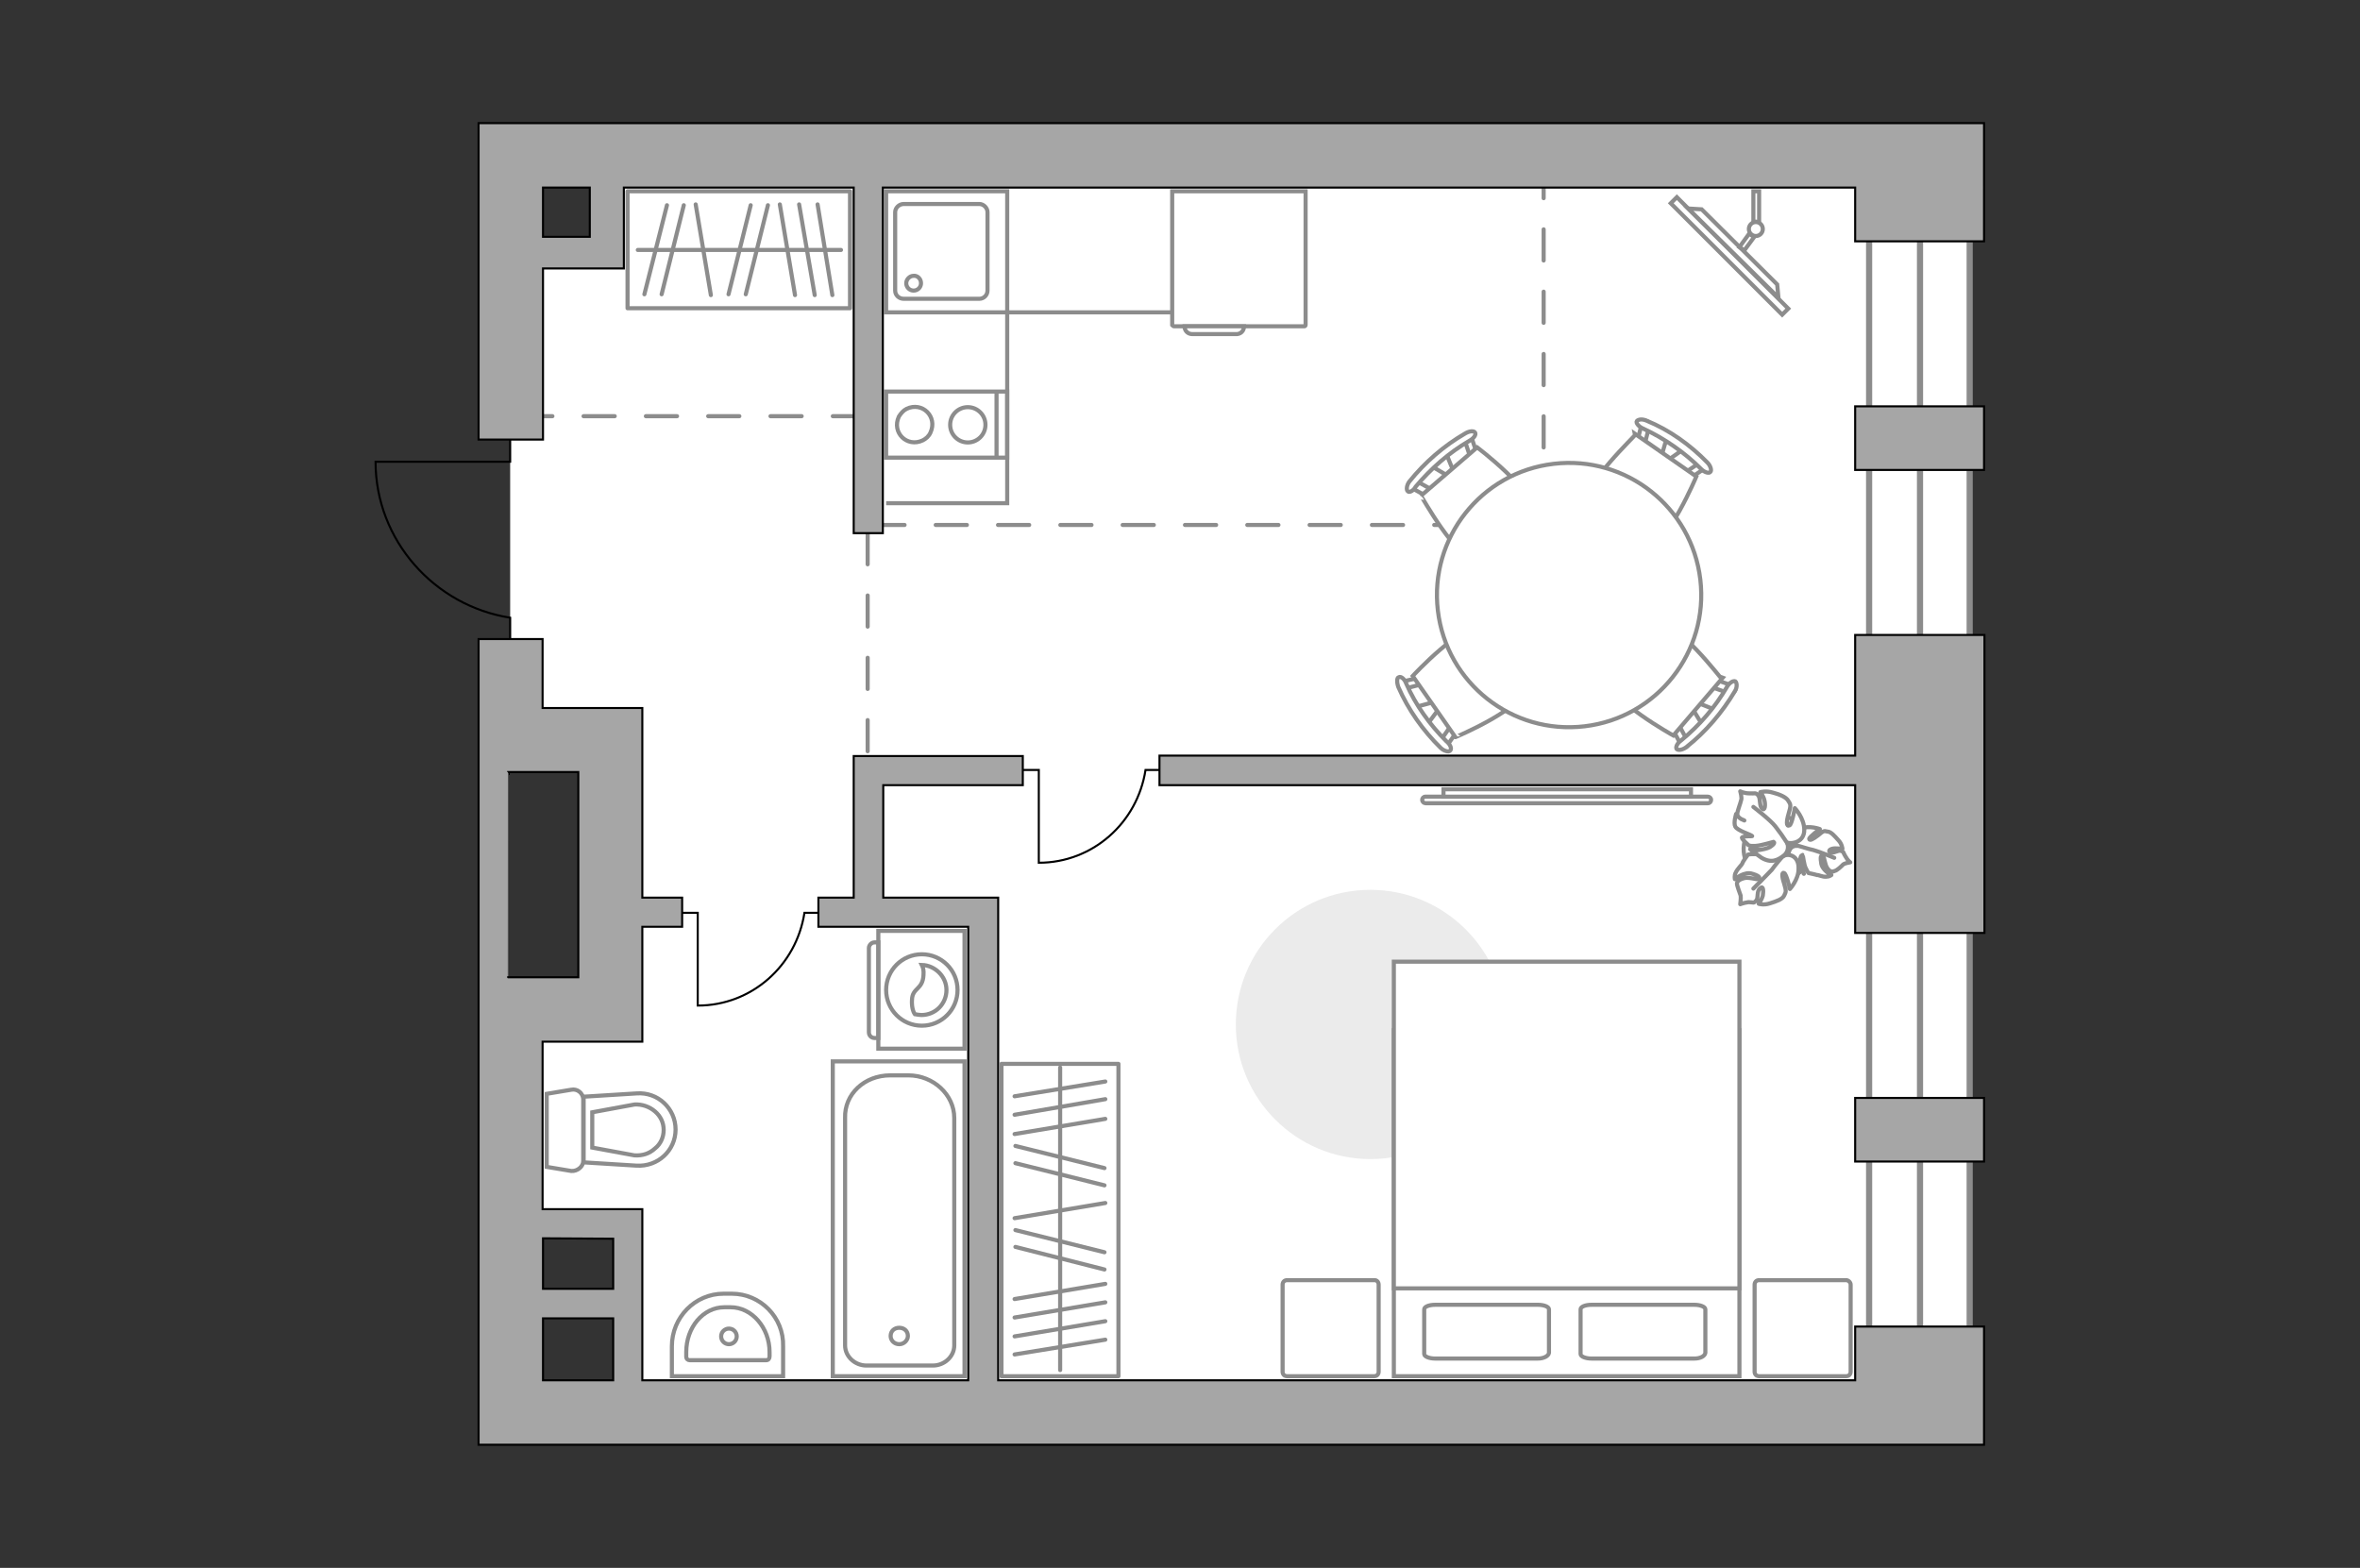 <?xml version="1.0" encoding="utf-8"?>
<!-- Generator: Adobe Illustrator 23.1.0, SVG Export Plug-In . SVG Version: 6.00 Build 0)  -->
<svg version="1.1" id="Слой_1" xmlns="http://www.w3.org/2000/svg" xmlns:xlink="http://www.w3.org/1999/xlink" x="0px" y="0px"
	 viewBox="0 0 575 382" style="enable-background:new 0 0 575 382;" xml:space="preserve">
<rect x="0" y="0" width="575" height="382" fill="#333333" stroke="none"/>
<style type="text/css">
	.st0{fill:#FFFFFF;}
	.st1{fill:#FFFFFF;stroke:#8C8C8C;stroke-width:1.5;stroke-linecap:round;stroke-miterlimit:10;}
	.st2{fill:none;stroke:#8C8C8C;stroke-width:1.5;stroke-linecap:round;stroke-miterlimit:10;}
	.st3{fill:none;stroke:#8C8C8C;stroke-linecap:round;stroke-linejoin:round;stroke-miterlimit:10;stroke-dasharray:7.591;}
	.st4{fill:none;stroke:#000000;stroke-width:0.5;stroke-miterlimit:10;}
	.st5{fill:none;stroke:#8C8C8C;stroke-miterlimit:10;}
	.st6{fill:none;stroke:#8C8C8C;stroke-miterlimit:10;}
	.st7{fill:#FFFFFF;stroke:#8C8C8C;stroke-miterlimit:10;}
	.st8{fill:#A6A6A6;stroke:#000000;stroke-width:0.5;stroke-miterlimit:10;}
	.st9{fill:#EBEBEB;}
	.st10{fill:#FFFFFF;stroke:#8C8C8C;stroke-linecap:round;stroke-linejoin:round;stroke-miterlimit:10;}
	.st11{fill:none;stroke:#8C8C8C;stroke-linecap:round;stroke-linejoin:round;stroke-miterlimit:10;}
	.st12{fill:#FFFFFF;stroke:#8C8C8C;stroke-width:1;stroke-miterlimit:10.001;}
	.st13{fill:#FFFFFF;fill-opacity:0.1;stroke:#8C8C8C;stroke-miterlimit:10;}
	.st14{fill:#FFFFFF;stroke:#8C8C8C;stroke-width:1;stroke-miterlimit:9.998;}
</style>
<g id="bg">
	<polygon class="st0" points="467.6,37.7 148,37.7 148,61.1 124.3,61.1 124.3,180.4 148.6,180.4 148.6,245.8 124.3,245.8 124.3,298 
		152.9,298 152.9,344.3 124.3,344.3 124.3,344.3 467.6,344.3 	"/>
</g>
<g id="windows">
	<rect x="455.4" y="36.1" class="st1" width="24.5" height="308"/>
	<line class="st2" x1="467.8" y1="36.1" x2="467.8" y2="344.4"/>
</g>
<g id="plan">
	<g>
		<g id="пунктир">
			<line class="st3" x1="210.5" y1="101.4" x2="129.4" y2="101.4"/>
			<line class="st3" x1="211.4" y1="129.9" x2="211.4" y2="187.6"/>
			<polyline class="st3" points="212.8,127.9 376.1,127.9 376.1,37.7 			"/>
		</g>
		<g>
			<path class="st4" d="M124.3,106.8v5.7H91.5c0,19.1,14.3,35.1,32.8,38v5.1"/>
			<path class="st4" d="M166,222.4h4V245c13.1,0,24-9.7,26-22.6h3.4"/>
			<path class="st4" d="M249.1,187.6h4v22.6c13.1,0,24-9.7,26-22.6h3.4"/>
		</g>
	</g>
	<g>
		<g>
			<g>
				<rect x="215.9" y="95.4" class="st5" width="29.5" height="16.1"/>
			</g>
			<line class="st5" x1="242.8" y1="95.3" x2="242.8" y2="111.5"/>
			<ellipse class="st6" cx="235.8" cy="103.5" rx="4.3" ry="4.3"/>
			<path class="st5" d="M219,101.5c-1.8,3.9,2,7.6,5.8,5.8c0.8-0.4,1.5-1,1.9-1.9c1.8-3.9-2-7.6-5.8-5.8
				C220.1,100,219.5,100.7,219,101.5z"/>
		</g>
		<g>
			<g>
				<rect x="215.9" y="46.6" class="st5" width="29.5" height="29.5"/>
			</g>
			<path class="st5" d="M218.1,51.7v19.1c0,1.1,0.9,2,2.1,2h18.4c1.1,0,2-0.9,2-2V51.7c0-1-0.9-2-2-2h-18.4
				C219,49.7,218.1,50.7,218.1,51.7z"/>
			<path class="st5" d="M224.4,69c0,1-0.8,1.8-1.8,1.8s-1.8-0.8-1.8-1.8c0-0.9,0.8-1.8,1.8-1.8C223.5,67.1,224.4,67.9,224.4,69z"/>
		</g>
		<g>
			<rect x="202.9" y="258.6" class="st5" width="32.1" height="76.7"/>
			<path class="st5" d="M205.9,272.4v55.4c0,2.7,2.4,4.9,5.2,4.9h16.2c2.8,0,5.2-2.2,5.2-4.9v-55.4c0-5.7-5.1-10.4-11.2-10.4h-4.4
				C210.6,262,205.7,266.6,205.9,272.4z"/>
			<path class="st5" d="M219.1,327.5c1.2,0,2.1-1,2.1-2c0-1.2-0.9-2-2.1-2s-2.1,0.8-2.1,2C217,326.6,217.9,327.5,219.1,327.5z"/>
		</g>
		<g>
			<path id="Vector_134_1_" class="st7" d="M190.8,328v7.3h-27.1V328c0-7,5.6-12.8,12.6-12.8h2C185.3,315.2,191,321,190.8,328z"/>
			<path id="Vector_133_1_" class="st7" d="M187.5,329.4v1.1c0,0.5-0.3,0.9-0.8,0.9H168c-0.4,0-0.8-0.3-0.8-0.9v-1.1
				c0-6,4.1-10.9,9.3-10.9h1.5C183.2,318.5,187.5,323.5,187.5,329.4z"/>
			<circle class="st7" cx="177.6" cy="325.6" r="1.9"/>
		</g>
		<g>
			<path id="wc_1_" class="st7" d="M154.6,281.4"/>
			<g id="Group_26_1_">
				<path id="Vector_130_1_" class="st7" d="M139.2,285.3l-6-1v-17.8l6-1c1.4-0.3,2.9,0.8,2.9,2.4v15
					C142.1,284.2,140.7,285.4,139.2,285.3z"/>
				<path id="Vector_131_1_" class="st7" d="M155.1,284l-12.9-0.8v-16l12.9-0.8c5.2-0.4,9.5,3.7,9.5,8.8S160.3,284.3,155.1,284z"/>
				<path id="Vector_132_1_" class="st7" d="M144.3,279.6l10.3,1.9c1.9,0.1,3.6-0.4,5-1.7c1.4-1.1,2.1-2.8,2.1-4.5s-0.7-3.3-2.1-4.5
					c-1.4-1.2-3.2-1.8-5-1.7l-10.3,1.9V279.6z"/>
			</g>
		</g>
		<g>
			<path class="st8" d="M452,45.7v13.1h31.4V30H116.6v77.1h15.7V65.4H152V45.7h56v84.2h7.1V45.7H452z M143.7,57.7h-11.4v-12h11.4
				V57.7z"/>
			<rect x="452" y="99" class="st8" width="31.4" height="15.5"/>
		</g>
		<g>
			<path class="st8" d="M452,336.3H243.2V218.7h-28v-27.4h34v-7.1H208v34.5h-8.6v7.1h36.5v110.5h-79.4v-41.7h-24.3v-40.8h24.3v-28
				h9.7v-7.1h-9.7v-46.2h-24.3v-16.8h-15.6V352h366.8v-28.8H452V336.3z M123.8,188.1h17.1v50h-17.1
				C123.8,238.1,123.8,188.1,123.8,188.1z M149.4,336.3h-17.1v-15.1h17.1V336.3z M149.4,314h-17.1v-12.3l17.1,0.1V314z"/>
			<rect x="452" y="267.5" class="st8" width="31.4" height="15.5"/>
			<polygon class="st8" points="483.5,154.7 452,154.7 452,184.1 282.5,184.1 282.5,191.3 452,191.3 452,227.3 483.5,227.3 			"/>
		</g>
	</g>
</g>
<g id="furniture">
	<g>
		<path id="Vector_8_2_" class="st7" d="M285.6,79.2V46.6h32.5v32.6c0,0.2-0.2,0.3-0.3,0.3H286C285.9,79.5,285.8,79.4,285.6,79.2z"
			/>
		<path id="Vector_9_2_" class="st7" d="M301,81.4h-10.5c-1.1,0-1.9-0.8-1.9-1.9h14.5C303.1,80.6,302.3,81.5,301,81.4z"/>
	</g>
	<path id="Vector_1_" class="st9" d="M366.7,249.6c0,18.1-14.7,32.8-32.8,32.8s-32.8-14.7-32.8-32.8s14.6-32.8,32.8-32.8
		C352,216.8,366.8,231.6,366.7,249.6z"/>
	<g>
		<rect x="152.9" y="46.6" class="st10" width="54.2" height="28.5"/>
		<line class="st11" x1="169.5" y1="49.8" x2="173.2" y2="71.9"/>
		<line class="st11" x1="190" y1="49.8" x2="193.7" y2="71.9"/>
		<line class="st11" x1="194.7" y1="49.8" x2="198.5" y2="71.9"/>
		<line class="st11" x1="199.2" y1="49.8" x2="202.8" y2="71.9"/>
		<line class="st11" x1="182.9" y1="50" x2="177.5" y2="71.7"/>
		<line class="st11" x1="187.1" y1="50" x2="181.7" y2="71.7"/>
		<line class="st11" x1="162.5" y1="50" x2="157" y2="71.7"/>
		<line class="st11" x1="166.6" y1="50" x2="161.2" y2="71.7"/>
		<line class="st11" x1="155.4" y1="60.9" x2="204.9" y2="60.9"/>
	</g>
	<g>
		<rect x="244" y="259.2" class="st10" width="28.5" height="76.1"/>
		<line class="st11" x1="247.2" y1="325.6" x2="269.3" y2="321.9"/>
		<line class="st11" x1="247.2" y1="330" x2="269.3" y2="326.4"/>
		<line class="st11" x1="247.2" y1="296.8" x2="269.3" y2="293.1"/>
		<line class="st11" x1="247.2" y1="321" x2="269.3" y2="317.3"/>
		<line class="st11" x1="247.2" y1="316.5" x2="269.3" y2="312.8"/>
		<line class="st11" x1="247.2" y1="276.3" x2="269.3" y2="272.6"/>
		<line class="st11" x1="247.2" y1="271.6" x2="269.3" y2="267.8"/>
		<line class="st11" x1="247.2" y1="267.1" x2="269.3" y2="263.5"/>
		<line class="st11" x1="247.4" y1="283.4" x2="269.1" y2="288.8"/>
		<line class="st11" x1="247.4" y1="279.2" x2="269.1" y2="284.6"/>
		<line class="st11" x1="247.4" y1="303.8" x2="269.1" y2="309.3"/>
		<line class="st11" x1="247.4" y1="299.7" x2="269.1" y2="305.1"/>
		<line class="st11" x1="258.3" y1="333.8" x2="258.3" y2="260.1"/>
	</g>
	<g>
		<g id="Group_2_8_">
			<g id="Group_3_8_">
				<path id="Vector_10_8_" class="st7" d="M348.8,113.6l4.6,2.7l1-0.8l-2-4.9L348.8,113.6z"/>
			</g>
			<g id="Group_4_8_">
				<path id="Vector_11_8_" class="st7" d="M359.4,111c0.4-0.2,0.4-0.7,0.3-0.9l-1.4-4.2c-0.1-0.4-0.5-0.5-1-0.2s-0.7,0.8-0.6,1.1
					l1.4,4.2c0.1,0.4,0.5,0.5,1,0.2C359.3,111.2,359.4,111.2,359.4,111z"/>
			</g>
			<g id="Group_5_8_">
				<path id="Vector_12_8_" class="st7" d="M348.5,120.4c0.1-0.1,0.1-0.1,0.2-0.1c0.4-0.4,0.3-0.8,0-1.1l-3.8-2.1
					c-0.4-0.1-0.9,0.1-1.3,0.5s-0.3,0.8,0,1.1l3.8,2.1C347.5,120.9,348.1,120.8,348.5,120.4z"/>
			</g>
			<path id="Vector_13_8_" class="st7" d="M360,136.8c4.5,0.3,13.3-7.2,13.7-11.8c0.4-5.3-13.8-16-13.8-16l-13.7,11.8
				C346.3,120.7,354.8,136.4,360,136.8z"/>
			<path id="Vector_14_8_" class="st7" d="M344.9,118.6c3.7-4.4,8.1-8.3,13.1-11.2c1.1-0.6,1.7-1.5,1.4-2c-0.3-0.5-1.4-0.4-2.4,0.2
				c-5.2,3-9.8,7-13.6,11.7c-0.7,0.9-0.8,2.1-0.4,2.4C343.3,120.1,344.4,119.6,344.9,118.6z"/>
		</g>
		<g id="Group_2_5_">
			<g id="Group_3_5_">
				<path id="Vector_10_5_" class="st7" d="M417.8,172.9l-5-2l-0.9,1l2.8,4.6L417.8,172.9z"/>
			</g>
			<g id="Group_4_5_">
				<path id="Vector_11_5_" class="st7" d="M407.9,177c-0.3,0.3-0.3,0.7-0.2,1l2.1,3.9c0.2,0.4,0.6,0.4,1.1,0.1
					c0.5-0.4,0.6-0.9,0.4-1.2l-2.1-3.9c-0.2-0.4-0.6-0.4-1.1-0.1C408,176.8,408,176.9,407.9,177z"/>
			</g>
			<g id="Group_5_5_">
				<path id="Vector_12_5_" class="st7" d="M417.3,166.2c-0.1,0.1-0.1,0.1-0.2,0.2c-0.3,0.5-0.2,0.9,0.2,1.1l4.2,1.5
					c0.4,0.1,0.9-0.2,1.2-0.7c0.3-0.5,0.2-0.9-0.2-1.1l-4.2-1.5C417.9,165.6,417.6,165.7,417.3,166.2z"/>
			</g>
			<path id="Vector_13_5_" class="st7" d="M403.5,151.6c-4.5,0.3-12.1,9.2-11.9,13.7c0.5,5.3,16.1,13.9,16.1,13.9l11.8-13.8
				C419.3,165.4,408.8,151.3,403.5,151.6z"/>
			<path id="Vector_14_5_" class="st7" d="M420.8,167.3c-2.9,5-6.7,9.4-11.2,13.1c-1,0.7-1.4,1.7-1.1,2.1c0.4,0.4,1.5,0.2,2.4-0.5
				c4.7-3.7,8.7-8.4,11.8-13.6c0.6-0.9,0.5-2.1,0.1-2.4C422.3,165.8,421.4,166.3,420.8,167.3z"/>
		</g>
		<g id="Group_2_4_">
			<g id="Group_3_4_">
				<path id="Vector_10_4_" class="st7" d="M347.9,176.3l3.2-4.3l-0.8-1.2l-5.2,1.4L347.9,176.3z"/>
			</g>
			<g id="Group_4_4_">
				<path id="Vector_11_4_" class="st7" d="M346.4,165.6c-0.3-0.4-0.7-0.5-1-0.4l-4.3,1c-0.4,0.1-0.6,0.5-0.3,1s0.7,0.8,1,0.7
					l4.3-1.1c0.4-0.1,0.6-0.5,0.3-1C346.5,165.7,346.4,165.6,346.4,165.6z"/>
			</g>
			<g id="Group_5_4_">
				<path id="Vector_12_4_" class="st7" d="M354.4,177.4c0-0.1-0.1-0.1-0.1-0.2c-0.3-0.4-0.8-0.4-1-0.1l-2.5,3.6
					c-0.2,0.4-0.1,1,0.4,1.4c0.3,0.4,0.8,0.4,1,0.1l2.5-3.6C354.9,178.2,354.8,177.7,354.4,177.4z"/>
			</g>
			<path id="Vector_13_4_" class="st7" d="M372,167.4c0.8-4.5-6-14-10.4-14.9c-5.3-0.9-17.4,12.2-17.4,12.2l10.4,14.9
				C354.6,179.6,371.1,172.7,372,167.4z"/>
			<path id="Vector_14_4_" class="st7" d="M352.4,180.6c-4-4-7.5-8.8-9.8-14.1c-0.4-1.1-1.3-1.8-1.8-1.5c-0.5,0.1-0.5,1.3-0.1,2.4
				c2.4,5.5,6,10.6,10.3,14.8c0.8,0.8,2,1.1,2.3,0.7C353.8,182.5,353.4,181.4,352.4,180.6z"/>
		</g>
		<g id="Group_2_3_">
			<g id="Group_3_3_">
				<path id="Vector_10_3_" class="st7" d="M406.1,106.7l-1.5,5.1l1.1,0.8l4.4-3.1L406.1,106.7z"/>
			</g>
			<g id="Group_4_3_">
				<path id="Vector_11_3_" class="st7" d="M411.1,116.2c0.3,0.3,0.8,0.3,1,0.1l3.6-2.4c0.4-0.3,0.4-0.7-0.1-1.1
					c-0.3-0.4-0.9-0.5-1.1-0.3l-3.6,2.4c-0.4,0.3-0.4,0.7,0.1,1.1C411,116.1,411,116.2,411.1,116.2z"/>
			</g>
			<g id="Group_5_3_">
				<path id="Vector_12_3_" class="st7" d="M399.5,108c0.1,0.1,0.1,0.1,0.2,0.2c0.6,0.3,0.9,0.1,1.1-0.3l1.1-4.3
					c0.1-0.4-0.2-0.9-0.7-1c-0.6-0.3-0.9-0.1-1.1,0.3l-1.1,4.3C398.9,107.4,399,107.8,399.5,108z"/>
			</g>
			<path id="Vector_13_3_" class="st7" d="M386.4,123.3c0.8,4.4,10.4,11.1,14.8,10.3c5.2-1,12.1-17.5,12.1-17.5l-14.8-10.3
				C398.6,106.1,385.5,118.1,386.4,123.3z"/>
			<path id="Vector_14_3_" class="st7" d="M400.3,104.4c5.2,2.4,10.1,5.8,14.2,9.9c0.8,0.8,1.9,1.1,2.2,0.7c0.4-0.3,0.1-1.5-0.7-2.3
				c-4.2-4.3-9.2-7.9-14.8-10.2c-1.1-0.5-2.1-0.3-2.4,0.1C398.5,103,399.3,104,400.3,104.4z"/>
		</g>
		<g>
			
				<ellipse transform="matrix(0.993 -0.117 0.117 0.993 -14.312 45.527)" class="st12" cx="382.3" cy="145.2" rx="32.2" ry="32.2"/>
		</g>
	</g>
	<g>
		<path class="st7" d="M416.1,194.1c0.4,0,0.8,0.3,0.8,0.8c0,0.4-0.3,0.8-0.8,0.8h-68.8c-0.4,0-0.8-0.4-0.8-0.8
			c0-0.4,0.3-0.8,0.8-0.8H416.1z"/>
		<rect x="351.7" y="192.3" class="st7" width="60.3" height="1.8"/>
	</g>
	<g>
		<g>
			<path class="st7" d="M214,255.5v-28.7h21v28.7H214z"/>
			<path class="st13" d="M211.7,251.5V231c0-0.7,0.6-1.4,1.4-1.4h0.9v23.3h-0.9C212.3,252.9,211.7,252.3,211.7,251.5z"/>
		</g>
		<g>
			<circle class="st7" cx="224.6" cy="241.2" r="8.7"/>
			<path class="st7" d="M222.2,243.6c0.1-3,2.6-2.4,2.8-6c0.1-1.2-0.1-1.9-0.4-2.5c3.2,0.1,6,2.8,6,6.1c0,3.4-2.7,6.1-6.1,6.1
				c-0.4,0-1-0.1-1.6-0.2C222.4,246.4,222.1,245.1,222.2,243.6z"/>
		</g>
	</g>
	<g>
		<path id="Vector_60_1_" class="st7" d="M433.8,198.8c-4.5-0.6-8.4,2.6-8.9,7c-0.6,4.5,2.6,8.3,7,8.9c4.5,0.6,8.3-2.6,8.9-7
			C441.3,203.1,438.2,199,433.8,198.8z"/>
		<path class="st10" d="M438.7,201.9c2.1-0.9,4.7,0.1,4.7,0.1s-2.6,1.9-2.6,2.4c0.1,0.5,0.9,0.1,2.2-0.9c1.3-1.1,1.4-1.1,2.2-0.9
			c0.9,0,1.8,1.1,2.7,2.1c0.9,0.9,1,2.1,1,2.1s-0.9-0.1-1.8-0.1s-1.9,0.5-1.2,1c0.8,0.3,1.9-0.6,2.6-0.4c0.9,0.3,0.5,0.4,1.1,1.3
			c0.6,1.1,1.2,1.5,1.2,1.5s-1.3,0.2-1.7,0.5c-0.4,0.4-1.5,1.5-2.1,1.6c-0.6,0.3-1.2,0.2-1.8-0.7s-0.7-2.6-1-2.9s-0.8-0.3-0.5,1.5
			c0.1,1.9,2.5,3.1,2.5,3.1s-0.5,0.4-1.2,0.4c-1,0.1-2-0.5-2.3-0.4c-0.2-0.1-2.1-0.5-2.1-0.5s-0.1-0.1-0.6-1.1
			c-0.5-0.9-0.7-3.2-0.8-3.3c-0.1,0.1-0.5,0-0.6,1.2c0,1.2,0.9,3.4,0.9,3.4s0-0.1-2.1-1.3s-1.9-2.8-1.5-4.2c0.5-1.5,1.9-1.3,1.9-1.3
			C436.9,205.1,436.5,203,438.7,201.9z"/>
		<path class="st11" d="M434.1,206c1.2-0.3,2.6-0.3,3.7,0c0.9,0.2,2.9,0.9,4,1.1c1.8,0.5,5.1,1.9,5.1,1.9"/>
		<path class="st10" d="M438.2,211.8c0,2.5-2.1,4.8-2.1,4.8s-0.8-3.6-1.4-3.9c-0.6-0.3-0.6,0.8,0,2.6c0.6,2,0.4,2,0,2.9
			s-1.9,1.4-3.5,1.9c-1.5,0.5-2.7,0.1-2.7,0.1s0.7-0.9,1-2c0.2-1.2,0.1-2.5-0.6-1.8c-1,0.7-0.4,2.3-1,3c-0.7,0.8-0.6,0.4-1.9,0.4
			c-1.3,0.2-2,0.5-2,0.5s0.2-1.5,0.1-2.1c-0.2-0.6-0.9-2.4-0.9-2.9s0.5-1,1.6-1.3c1-0.4,3.2,0.3,3.5,0.2c0.5-0.1,0.8-0.7-1.3-1.3
			c-2-0.7-4.3,1.3-4.3,1.3s-0.2-0.9,0.2-1.6c0.4-0.9,1.5-1.9,1.6-2.2c0.1-0.5,1.4-2.2,1.4-2.2s0.3-0.1,1.6-0.1
			c1.4-0.1,4,0.7,4.1,0.7c0,0,0.3-0.7-1-1.2c-1.5-0.7-4.2-0.7-4.2-0.7s0.1-0.1,2.3-1.5c2.1-1.4,3.8-0.8,5.2,0.5
			c1.4,1.3,0.6,2.7,0.6,2.7C435.8,207.8,438.4,208.5,438.2,211.8z"/>
		<path class="st11" d="M436.4,204.3c-0.1,1.4-0.9,2.9-1.7,3.9c-0.7,0.8-2.3,2.7-3,3.7c-1.5,1.6-4.5,4.6-4.5,4.6"/>
		<g>
			<path class="st10" d="M423,198.3c0,0-0.7,2.2-0.2,3.1c0.5,1,4,2,4.1,2.3c0.2,0.1-2.2-0.1-2.5,0.4c0,0.4,1.6,1.8,1.6,1.8
				s0.2,0.3,1.7,0.2c1.6-0.1,4.3-1,4.4-1c0.2,0.1,0.5,0.4-0.9,1.3c-1.3,0.7-4.4,0.9-4.4,0.9s0.1,0,2.4,1.7c2.4,1.4,4,0.6,5.6-0.7
				c1.4-1.4,0.6-3,0.6-3c1.4,0.4,4.2-0.2,4.2-3.1c0-2.9-2.3-5.3-2.3-5.3s-0.7,4-1.3,4.2c-0.8,0.4-0.8-0.9-0.2-2.9
				c0.6-2,0.5-2.2-0.1-3.1c-0.5-0.9-2.2-1.6-3.8-2c-1.6-0.5-3-0.1-3-0.1s0.7,0.8,1,2s0.1,2.7-0.6,2s-0.3-2.4-0.9-3.2
				c-0.7-0.8-0.8-0.4-2.1-0.5c-1.4,0-2.3-0.5-2.3-0.5s0.5,1.6,0.2,2.2c-0.1,0.6-0.9,2.6-0.9,3.2c-0.1,0.7,0.6,1.3,1.7,1.7"/>
			<path class="st11" d="M435.5,205.5c-0.9-1.4-2.1-3.1-2.9-4.1c-1.2-1.6-5.4-4.8-5.4-4.8"/>
		</g>
	</g>
	<line class="st5" x1="285.6" y1="76.1" x2="245.4" y2="76.1"/>
	<g>
		<g>
			<path id="Vector_98_2_" class="st7" d="M339.6,251h84.2v84.3h-84.2L339.6,251L339.6,251z"/>
			<path id="Vector_99_2_" class="st7" d="M423.8,234.3h-84.2v79.6h74.2h10v-10.7V234.3L423.8,234.3z"/>
			<path id="Vector_100_2_" class="st11" d="M374.7,331h-25c-1.5,0-2.7-0.5-2.7-1.1V319c0-0.6,1.1-1.1,2.7-1.1h25
				c1.5,0,2.7,0.5,2.7,1.1v10.6C377.3,330.4,376.1,331,374.7,331z"/>
			<path id="Vector_101_2_" class="st11" d="M412.8,331h-25c-1.5,0-2.7-0.5-2.7-1.1V319c0-0.6,1.1-1.1,2.7-1.1h25
				c1.5,0,2.7,0.5,2.7,1.1v10.6C415.4,330.4,414.3,331,412.8,331z"/>
		</g>
		<g>
			<path id="Vector_5_2_" class="st10" d="M450.9,313v21.2c0,0.6-0.4,1.1-1.1,1.1h-21.2c-0.6,0-1.1-0.4-1.1-1.1V313
				c0-0.6,0.4-1.1,1.1-1.1h21.2C450.3,311.9,450.9,312.4,450.9,313z"/>
			<path id="Vector_5_1_" class="st10" d="M335.9,313v21.2c0,0.6-0.4,1.1-1.1,1.1h-21.2c-0.6,0-1.1-0.4-1.1-1.1V313
				c0-0.6,0.4-1.1,1.1-1.1h21.3C335.5,311.9,335.9,312.4,335.9,313z"/>
		</g>
	</g>
	<polyline class="st5" points="245.4,76.1 245.4,122.6 215.9,122.6 	"/>
	<g>
		
			<rect x="420.4" y="43.1" transform="matrix(0.707 -0.707 0.707 0.707 79.374 316.275)" class="st14" width="2.1" height="38.4"/>
		<polygon class="st7" points="433,69.3 414.6,51 411.3,50.8 433.3,72.5 		"/>
		<g>
			<path class="st7" d="M427.8,54c0.2,0,0.6,0.1,0.8,0.2v-7.6h-1.4V54C427.3,54,427.5,54,427.8,54z"/>
			<path class="st7" d="M427.5,57.6c-0.5-0.1-1.1-0.4-1.3-0.7l-2.4,3.3L425,61L427.5,57.6z"/>
		</g>
		<circle class="st7" cx="427.8" cy="55.8" r="1.7"/>
	</g>
</g>
<g id="points">
	<path id="g1" class="st11" d="M171.3,88.7"/>
	<path id="h1" class="st11" d="M171.3,145.2"/>
	<path id="s1" class="st11" d="M181.7,274.5"/>
	<path id="k1" class="st11" d="M295.9,114.5"/>
	<path id="r1" class="st11" d="M285.6,229.6"/>
</g>
</svg>

